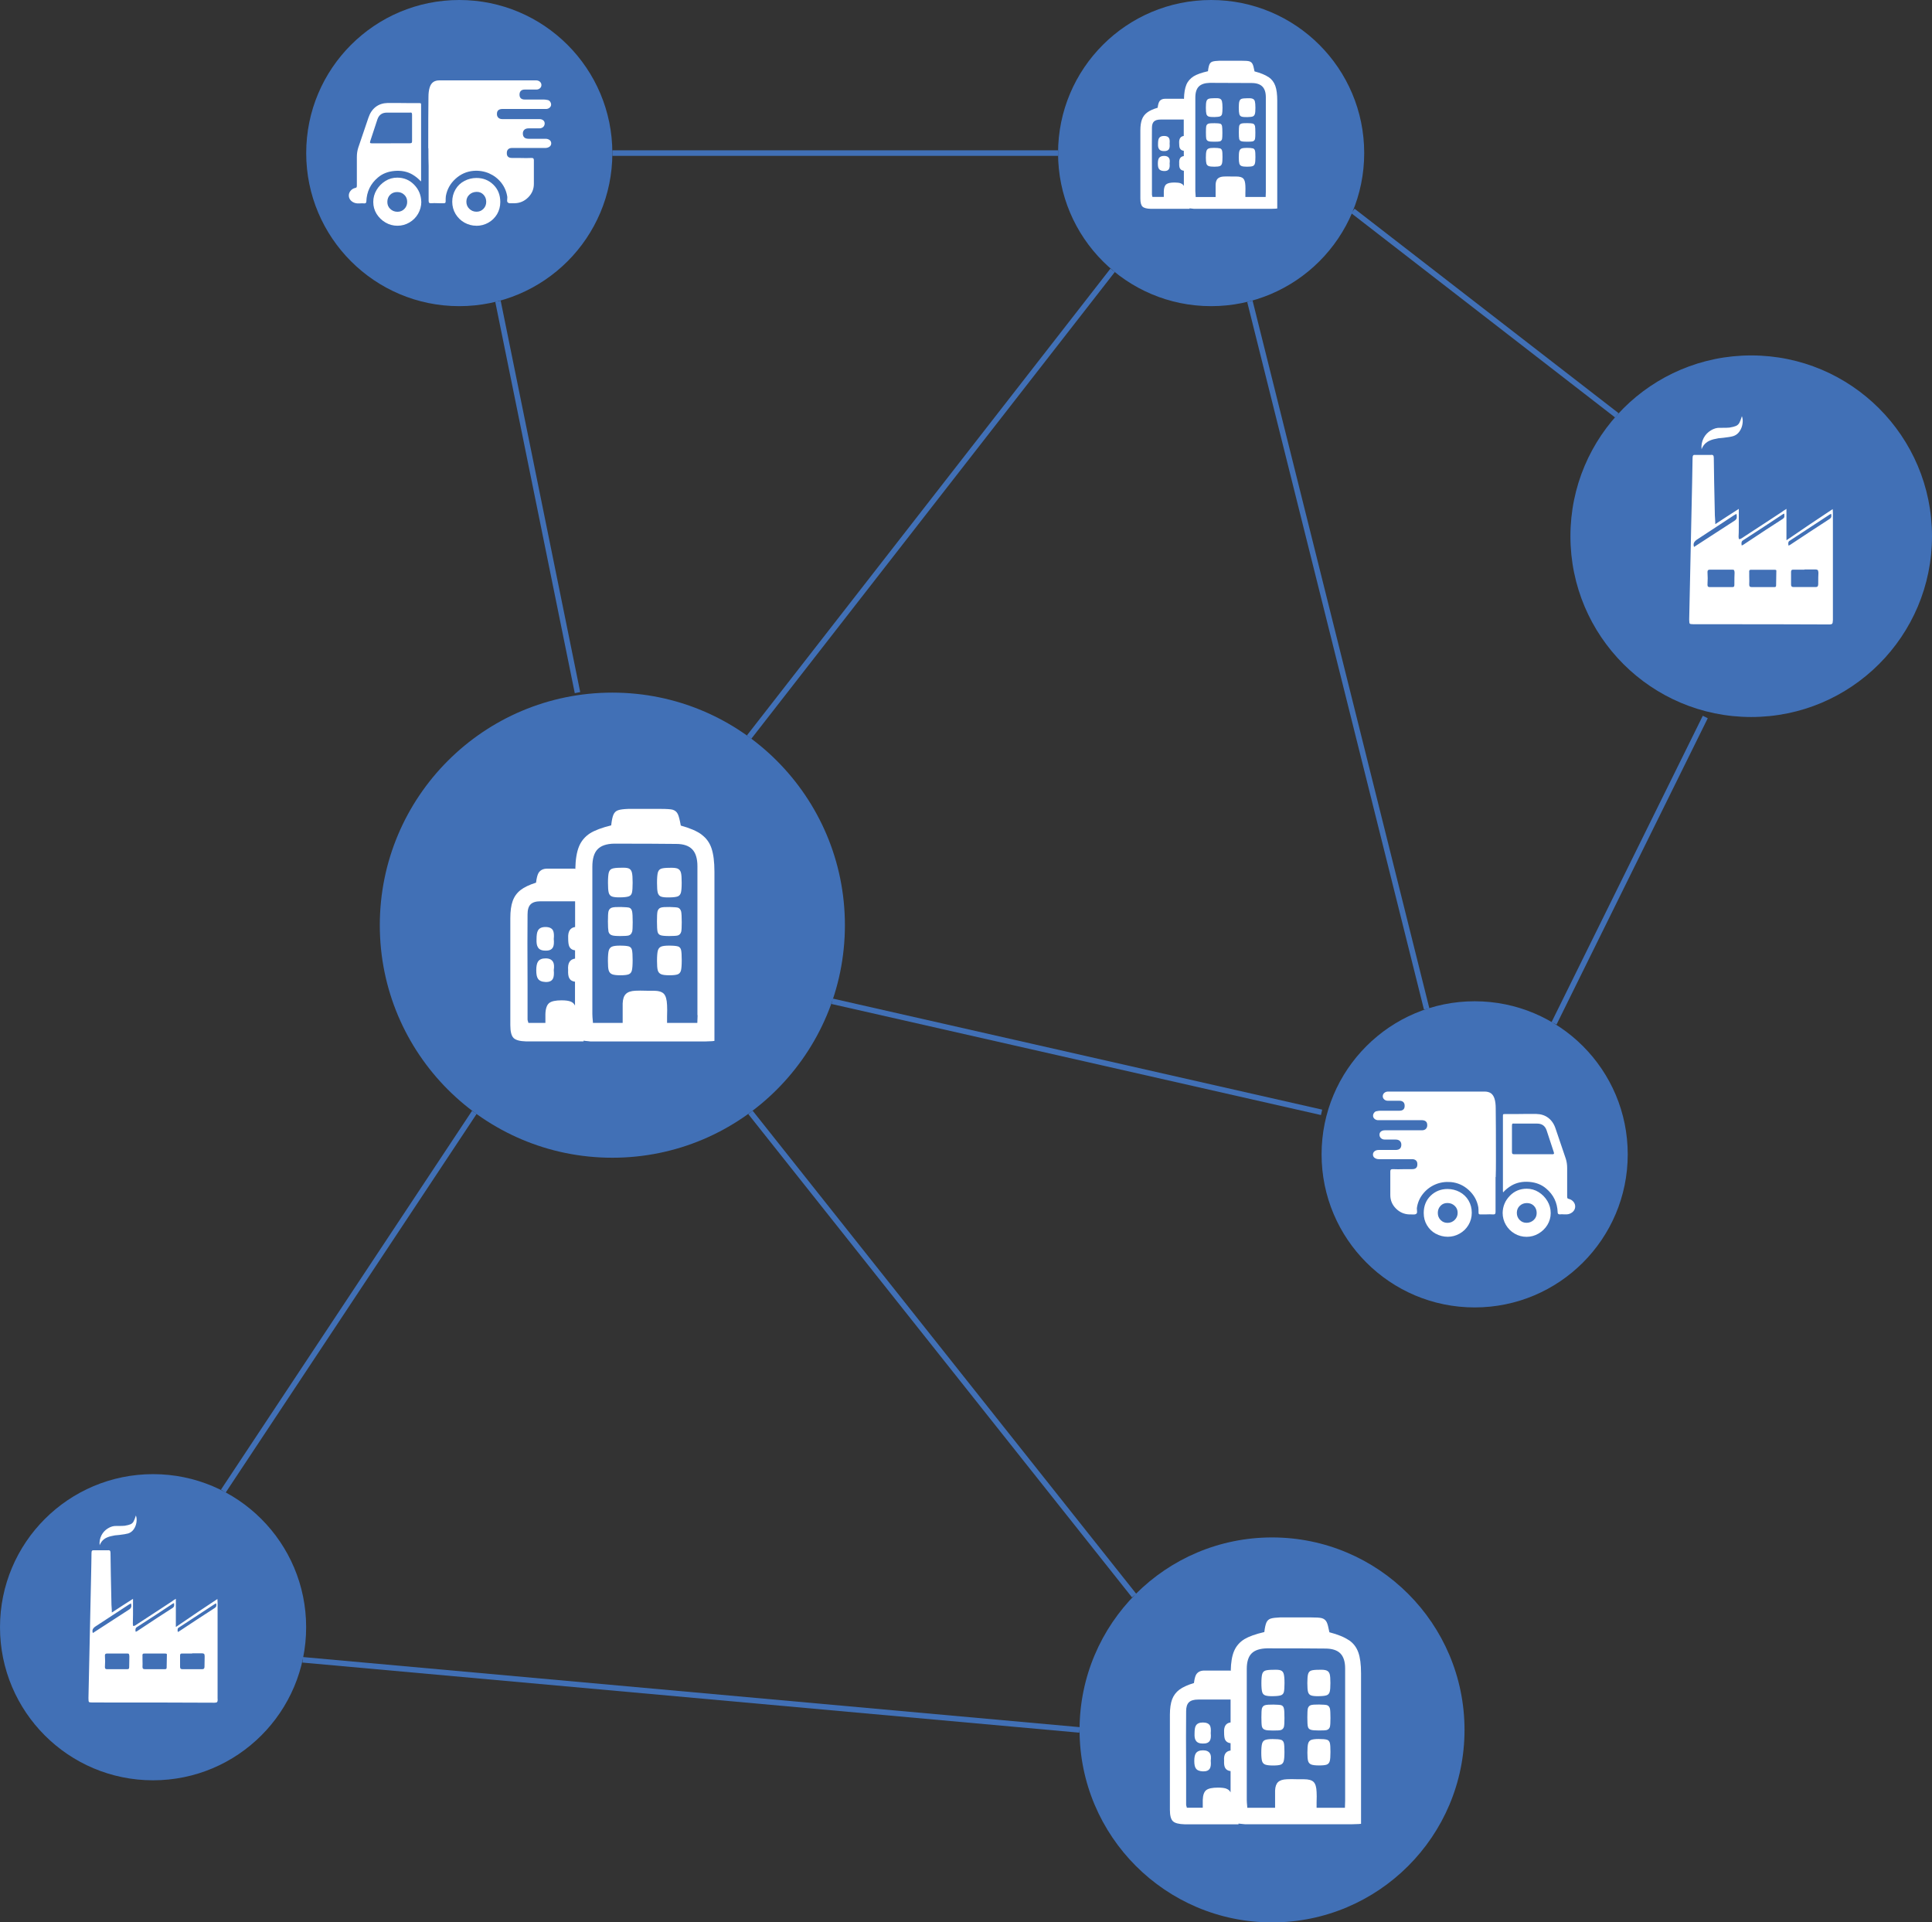 <?xml version="1.0" encoding="UTF-8"?> <svg xmlns="http://www.w3.org/2000/svg" id="Ebene_2" data-name="Ebene 2" viewBox="0 0 348.6 346.85"><rect x="0" y="0" width="348.6" height="346.85" fill="#333333" stroke="none"/><defs><style> .cls-1 { fill: #fff; } .cls-2, .cls-3 { fill: #4170b6; } .cls-3, .cls-4 { stroke: #4170b6; stroke-miterlimit: 10; } .cls-4 { fill: none; } </style></defs><g id="Ebene_1-2" data-name="Ebene 1"><circle class="cls-2" cx="110.49" cy="166.93" r="41.96"></circle><circle class="cls-2" cx="82.87" cy="27.62" r="27.62"></circle><circle class="cls-2" cx="218.53" cy="27.62" r="27.62"></circle><circle class="cls-2" cx="315.98" cy="96.75" r="32.62"></circle><circle class="cls-2" cx="229.52" cy="312.13" r="34.73"></circle><circle class="cls-2" cx="266.08" cy="208.28" r="27.62"></circle><circle class="cls-2" cx="27.62" cy="293.6" r="27.62"></circle><line class="cls-3" x1="104.2" y1="124.97" x2="89.85" y2="54.35"></line><line class="cls-4" x1="135.16" y1="133" x2="200.76" y2="48.77"></line><line class="cls-4" x1="238.46" y1="200.7" x2="150.14" y2="180.66"></line><line class="cls-4" x1="204.64" y1="287.9" x2="135.4" y2="200.7"></line><line class="cls-4" x1="40.29" y1="269.05" x2="85.59" y2="200.7"></line><line class="cls-4" x1="110.49" y1="27.62" x2="190.91" y2="27.62"></line><line class="cls-4" x1="244.11" y1="38.06" x2="291.74" y2="74.94"></line><line class="cls-4" x1="307.69" y1="129.37" x2="280.4" y2="184.65"></line><line class="cls-4" x1="54.61" y1="299.48" x2="194.79" y2="312.13"></line><line class="cls-4" x1="225.52" y1="54.35" x2="257.42" y2="182.05"></line><path class="cls-1" d="m126.56,150.57c.86.62,1.47,1.45,1.82,2.49.35,1.04.53,2.45.53,4.24v30.51l-.43.05c-.54.03-.96.05-1.25.05h-20.69l-.43-.05c-.38-.03-.65-.06-.81-.1v.14h-10.39c-1.12-.03-1.87-.24-2.25-.62s-.58-1.15-.58-2.3v-19.31c0-1.28.14-2.31.43-3.11.29-.8.76-1.45,1.41-1.96.65-.51,1.59-.96,2.8-1.34.1-.8.24-1.37.43-1.72.32-.54.85-.81,1.58-.81h4.89l.19.05c.03-1.69.25-3.03.65-4.02s1.06-1.79,1.99-2.4c.86-.54,2.14-1.02,3.83-1.44.1-.89.23-1.54.41-1.94.18-.4.45-.66.84-.79.38-.13.99-.21,1.82-.24h5.84c1.09,0,1.8.05,2.16.14.45.13.77.4.96.81.16.32.34,1.01.53,2.06,1.63.45,2.88.98,3.74,1.61Zm-23.62,30.13c.38.14.65.39.81.74v-4.31c-.51-.06-.86-.29-1.05-.67-.16-.32-.22-.8-.19-1.44-.1-1.25.32-1.93,1.25-2.06v-1.49c-.51-.06-.86-.3-1.05-.72-.13-.29-.19-.78-.19-1.48-.06-1.21.35-1.88,1.25-2.01v-4.64h-6.23c-.83,0-1.43.18-1.8.55-.37.37-.55.97-.55,1.8-.03,2.81-.03,7.02,0,12.65v6.32c0,.1.03.24.1.43l.05.19h3.07v-1.58c.03-.99.26-1.65.67-1.99s1.17-.5,2.25-.5c.7,0,1.25.07,1.63.22Zm-3.16-7.16c.19.32.24.81.14,1.49.06.7.02,1.21-.14,1.53-.22.45-.68.65-1.36.62-.69-.03-1.14-.24-1.37-.62-.19-.29-.29-.78-.29-1.49s.1-1.21.29-1.53c.26-.42.72-.62,1.39-.62s1.09.21,1.34.62Zm-2.73-2.64c-.19-.29-.27-.77-.24-1.44,0-.73.08-1.25.24-1.53.22-.45.68-.67,1.37-.67s1.14.21,1.36.62c.16.32.21.83.14,1.53.06.7.02,1.2-.14,1.49-.22.45-.69.65-1.39.62-.67,0-1.12-.21-1.34-.62Zm28.79,12.26v-26.87c0-1.37-.31-2.39-.93-3.04-.62-.65-1.59-.98-2.9-.98-2.49-.03-6.23-.05-11.21-.05-1.37.03-2.37.37-2.99,1.03-.62.65-.93,1.7-.93,3.14v26.54c0,.32.03.81.1,1.49v.14h5.37v-3.5c.03-.8.22-1.37.58-1.72.35-.35.91-.54,1.68-.58.48-.03,1.21-.03,2.2,0h1.1c.89,0,1.52.18,1.87.55.35.37.54,1.05.58,2.04.03.48.03,1.18,0,2.11v1.1h5.46l.05-1.39Zm-12.41-26.47c.29.11.48.35.58.72.1.37.14.98.14,1.84s-.04,1.46-.12,1.8-.26.56-.55.67c-.29.11-.78.18-1.49.19-.7.02-1.21-.03-1.53-.14-.32-.11-.53-.34-.62-.69-.1-.35-.14-.95-.14-1.8s.05-1.45.14-1.82c.1-.37.29-.61.6-.72.3-.11.81-.17,1.51-.17.7-.03,1.2,0,1.49.12Zm.62,11.43c-.1.35-.3.58-.62.67-.22.06-.73.1-1.51.1s-1.29-.05-1.51-.14c-.32-.1-.53-.32-.62-.67-.06-.32-.1-.93-.1-1.84s.03-1.51.1-1.8c.1-.35.3-.57.6-.67.3-.1.84-.13,1.63-.12.78.02,1.28.06,1.51.12.29.1.46.34.53.72.06.29.1.93.1,1.92,0,.86-.03,1.44-.1,1.73Zm-.6,2.63c.3.1.5.31.58.65s.12.95.12,1.84-.05,1.52-.14,1.87-.29.58-.58.69c-.29.11-.78.17-1.49.17s-1.2-.06-1.51-.19c-.3-.13-.5-.36-.6-.69s-.14-.9-.14-1.7c0-.86.05-1.48.14-1.84.1-.37.29-.61.58-.74.29-.13.77-.19,1.44-.19.77,0,1.3.05,1.6.14Zm8.81-14.03c.3.13.5.37.6.72.1.35.14.96.14,1.82s-.05,1.46-.14,1.8c-.1.34-.28.56-.55.67-.27.11-.77.18-1.49.19-.72.02-1.23-.03-1.53-.14-.3-.11-.5-.34-.6-.69-.1-.35-.14-.95-.14-1.8s.05-1.45.14-1.82c.1-.37.29-.61.58-.72.29-.11.78-.17,1.49-.17.7-.03,1.21.02,1.51.14Zm.65,11.4c-.1.35-.3.58-.62.67-.22.06-.73.1-1.51.1s-1.3-.05-1.56-.14c-.32-.1-.51-.32-.58-.67-.06-.29-.1-.89-.1-1.82s.03-1.53.1-1.82c.1-.35.29-.57.58-.67.29-.1.82-.13,1.6-.12.78.02,1.28.06,1.51.12.29.1.48.34.58.72.06.32.1.96.1,1.92,0,.86-.03,1.44-.1,1.73Zm-.6,2.63c.3.1.5.31.58.65s.12.95.12,1.84-.05,1.52-.14,1.87c-.1.35-.29.58-.58.69-.29.11-.78.17-1.49.17s-1.21-.06-1.51-.19c-.3-.13-.5-.36-.6-.69-.1-.34-.14-.9-.14-1.7,0-.86.05-1.48.14-1.84.1-.37.29-.61.58-.74.29-.13.77-.19,1.44-.19.77,0,1.3.05,1.6.14Z"></path><path class="cls-1" d="m75.94,32.73c-.42-.47-.93-.89-1.54-1.25-.92-.53-1.98-.74-3.19-.64s-2.22.5-3.02,1.19c-1.33,1.11-2.03,2.56-2.09,4.34,0,.22-.12.33-.38.33-.2-.03-.47-.03-.83,0h-.42c-.39-.03-.73-.16-1.02-.39-.29-.24-.46-.53-.5-.88-.04-.35.05-.67.27-.96.22-.29.51-.48.88-.56.14-.03.22-.07.25-.15.03-.07.04-.17.04-.31v-5.13c0-.58.08-1.14.25-1.67l1.84-5.42c.28-.83.71-1.48,1.31-1.94.6-.46,1.32-.69,2.17-.71.85-.01,2.12,0,3.81.02h1.88c.14,0,.23.02.27.04.04.03.06.11.06.25v13.68l-.04.17Zm-5.42-6.88h3.42c.17,0,.28-.03.33-.08.06-.05.08-.17.08-.33v-4.75c0-.17-.03-.28-.08-.33-.06-.06-.17-.07-.33-.04h-4.13c-.86,0-1.43.4-1.71,1.21l-1.29,3.92c-.06.17-.06.28-.02.33.04.06.15.08.31.08h3.42Zm5.5,10.55c0,.78-.2,1.5-.58,2.17-.39.67-.92,1.2-1.58,1.58-.67.39-1.38.58-2.15.58s-1.48-.19-2.15-.58c-.67-.39-1.2-.91-1.61-1.56-.4-.65-.6-1.37-.6-2.15s.2-1.5.6-2.17c.4-.67.93-1.2,1.58-1.61s1.37-.61,2.15-.61c1.19,0,2.21.42,3.04,1.27.83.85,1.26,1.87,1.29,3.06Zm-6.13.04c0,.5.17.92.52,1.25.35.34.77.51,1.27.52s.92-.15,1.27-.5c.35-.35.52-.78.52-1.29s-.17-.94-.52-1.27c-.35-.34-.78-.5-1.29-.5s-.94.17-1.27.5c-.33.33-.5.76-.5,1.29Zm7.38-9.68c0-4.11.01-7.2.04-9.26,0-.67.07-1.23.21-1.69s.35-.79.65-1c.29-.21.67-.31,1.15-.31h17.39c.28,0,.51.08.69.23.18.15.28.35.29.58.01.24-.07.44-.25.6-.18.17-.41.25-.69.25h-2.09c-.28,0-.5.07-.67.23s-.25.38-.25.69c0,.58.32.88.96.88h3.46c.14,0,.35.03.63.08.2.03.35.13.48.31.12.18.18.37.17.56s-.1.36-.25.5c-.15.14-.34.22-.56.25h-7.92c-.67,0-1.01.26-1.04.79-.03.31.04.56.21.75.17.19.42.29.75.29h6.67c.31,0,.55.07.73.23.18.15.26.36.25.6-.02.25-.11.45-.29.61-.18.15-.41.23-.69.23h-1.92c-.33,0-.59.08-.77.25s-.27.39-.27.67c0,.64.35.96,1.04.96h3.04c.31,0,.55.08.75.23s.29.35.29.6-.1.45-.31.6-.47.23-.77.23h-6.01c-.28,0-.5.07-.67.23s-.25.37-.25.65c-.03.61.28.92.92.92h1.17c1.06.03,1.85.03,2.38,0,.17,0,.28.03.33.11.06.07.08.17.08.31v4.25c0,.95-.34,1.76-1.02,2.44-.68.68-1.49,1.04-2.44,1.06h-.33c-.42.03-.69.01-.81-.06-.12-.07-.19-.15-.21-.25-.02-.1-.02-.23,0-.42.01-.18.02-.31.02-.39-.14-.97-.51-1.84-1.1-2.59-.6-.75-1.34-1.31-2.21-1.69-.88-.37-1.81-.52-2.82-.44-1.22.11-2.3.59-3.23,1.44-.93.85-1.51,1.88-1.73,3.11-.03.22-.04.54-.04.96,0,.11-.02.2-.06.25-.04.05-.13.08-.27.08h-.79c-.7-.03-1.21-.03-1.54,0-.17,0-.28-.03-.33-.1-.06-.07-.08-.19-.08-.36v-6.3c-.03-.72-.04-1.78-.04-3.17Zm8.67,13.97c-.75,0-1.46-.19-2.13-.56-.67-.37-1.2-.9-1.61-1.56-.4-.67-.6-1.41-.6-2.21s.19-1.54.58-2.21c.39-.67.92-1.18,1.61-1.54.68-.36,1.41-.54,2.19-.54,1.19,0,2.21.4,3.04,1.21.83.81,1.25,1.85,1.25,3.13,0,.8-.2,1.53-.58,2.19-.39.65-.92,1.17-1.58,1.54-.67.38-1.39.56-2.17.56Zm-1.79-4.34c0,.5.17.93.52,1.27.35.35.77.53,1.27.54s.92-.15,1.27-.5c.35-.35.52-.78.52-1.29s-.17-.95-.5-1.29c-.33-.35-.76-.52-1.27-.5s-.95.19-1.29.52c-.35.33-.52.75-.52,1.25Z"></path><path class="cls-1" d="m271.18,214.98v-13.68c0-.14.02-.22.06-.25.04-.03.13-.04.27-.04h1.88c1.7-.03,2.97-.03,3.81-.02.85.02,1.57.25,2.17.71.6.46,1.04,1.11,1.31,1.94l1.84,5.42c.17.53.25,1.09.25,1.67v5.13c0,.14.02.24.04.31.03.07.11.12.25.15.36.08.65.27.88.56.22.29.31.61.27.96-.04.35-.21.64-.5.88-.29.23-.63.37-1.02.39h-.42c-.36-.03-.64-.03-.83,0-.25,0-.38-.11-.38-.33-.06-1.78-.75-3.22-2.09-4.34-.81-.69-1.81-1.09-3.02-1.19s-2.27.12-3.19.64c-.61.36-1.13.78-1.54,1.25l-.04-.17Zm8.88-6.71c.17,0,.27-.03.31-.08.04-.05.04-.17-.02-.33l-1.29-3.92c-.28-.81-.85-1.21-1.71-1.21h-4.13c-.17-.03-.28-.01-.33.04-.06.05-.08.17-.08.33v4.75c0,.17.03.28.08.33.06.06.17.08.33.08h3.42s3.42,0,3.42,0Zm-7.63,7.48c.83-.85,1.85-1.27,3.04-1.27.78,0,1.49.2,2.15.61s1.18.94,1.58,1.61c.4.67.6,1.39.6,2.17,0,.78-.2,1.49-.6,2.15-.4.65-.94,1.17-1.61,1.56-.67.39-1.38.58-2.15.58s-1.48-.19-2.15-.58c-.67-.39-1.19-.92-1.58-1.58-.39-.67-.58-1.39-.58-2.17.03-1.19.46-2.22,1.29-3.06Zm4.34,1.82c-.33-.34-.76-.5-1.27-.5s-.95.17-1.29.5c-.35.33-.52.76-.52,1.27s.17.94.52,1.29c.35.35.77.51,1.27.5s.92-.19,1.27-.52c.35-.33.52-.75.52-1.25s-.17-.96-.5-1.29Zm-6.92-5.21v6.3c0,.17-.03.29-.08.36-.05.07-.17.1-.33.1-.33-.03-.85-.03-1.54,0h-.79c-.14,0-.23-.03-.27-.08-.04-.05-.06-.14-.06-.25,0-.42-.01-.74-.04-.96-.22-1.23-.8-2.26-1.73-3.11-.93-.85-2.01-1.33-3.23-1.44-1-.08-1.94.06-2.82.44-.88.38-1.61.94-2.21,1.69-.6.75-.97,1.61-1.1,2.59,0,.08,0,.21.02.39.02.18.02.32,0,.42-.01.1-.08.18-.21.25-.13.07-.4.09-.81.06h-.33c-.95-.03-1.76-.38-2.44-1.06-.68-.68-1.02-1.49-1.02-2.44v-4.25c0-.14.03-.24.08-.31.06-.07.17-.11.33-.11.53.03,1.32.03,2.38,0h1.17c.64,0,.95-.31.92-.92,0-.28-.08-.5-.25-.65s-.39-.23-.67-.23h-6.01c-.31,0-.56-.08-.77-.23s-.31-.35-.31-.6.1-.45.29-.6.44-.23.75-.23h3.04c.7,0,1.04-.32,1.04-.96,0-.27-.09-.5-.27-.67s-.44-.25-.77-.25h-1.92c-.28,0-.51-.07-.69-.23-.18-.15-.28-.36-.29-.61-.01-.25.07-.45.25-.6.18-.15.42-.23.73-.23h6.67c.33,0,.58-.1.75-.29.17-.2.24-.44.21-.75-.03-.53-.38-.79-1.04-.79h-7.92c-.22-.03-.41-.11-.56-.25-.15-.14-.24-.31-.25-.5s.04-.38.17-.56c.13-.18.29-.29.48-.31.28-.06.49-.08.63-.08h3.46c.64,0,.96-.29.96-.88,0-.31-.08-.54-.25-.69s-.39-.23-.67-.23h-2.09c-.28,0-.51-.08-.69-.25-.18-.17-.26-.37-.25-.6.02-.24.11-.43.29-.58.18-.15.41-.23.69-.23h17.39c.47,0,.86.11,1.15.31.29.21.51.54.65,1s.21,1.02.21,1.69c.03,2.06.04,5.14.04,9.26,0,1.39-.01,2.45-.04,3.17Zm-10.8,10.24c-.67-.37-1.19-.89-1.58-1.54-.39-.65-.58-1.38-.58-2.19,0-1.28.42-2.32,1.25-3.13.83-.8,1.85-1.21,3.04-1.21.78,0,1.51.18,2.19.54.68.36,1.22.88,1.61,1.54.39.67.58,1.41.58,2.21s-.2,1.54-.6,2.21c-.4.67-.94,1.19-1.61,1.56-.67.38-1.38.56-2.13.56s-1.5-.19-2.17-.56Zm3.44-5.02c-.35-.34-.78-.51-1.29-.52s-.94.15-1.27.5c-.33.35-.5.78-.5,1.29s.17.94.52,1.29c.35.35.77.51,1.27.5s.92-.19,1.27-.54c.35-.35.52-.77.52-1.27,0-.5-.17-.92-.52-1.25Z"></path><path class="cls-1" d="m330.71,111.94c0,.28-.04.48-.11.58-.07.1-.25.15-.53.15-5.46-.03-13.63-.04-24.52-.04-.38,0-.6-.04-.66-.11-.06-.07-.1-.32-.1-.75l.53-24.67c0-.51.01-1.27.04-2.25.02-.99.04-1.72.04-2.21,0-.23.04-.39.11-.47.07-.09.21-.11.42-.09h2.77c.2-.03.34,0,.42.09.08.09.11.24.11.47.02,2.35.09,5.76.19,10.25v.09c.05.69.08,1.22.08,1.59,1.39-.92,2.8-1.83,4.24-2.75v3.22c0,.8-.01,1.39-.04,1.76,0,.29.04.44.11.47.07.03.21-.01.42-.13,1.09-.71,2.7-1.77,4.85-3.17l2.42-1.59c.18-.14.46-.33.84-.56v5.66c2.95-2.03,5.73-3.9,8.34-5.62.02.17.04.4.04.69v19.39Zm-17.36-18.47c.05-.19.04-.44-.04-.75l-.45.26c-1.47.97-3.69,2.43-6.67,4.38-.25.17-.43.36-.53.56-.1.2-.1.46,0,.77l3.11-2.02c1.84-1.2,3.24-2.1,4.17-2.7.23-.14.37-.31.42-.49Zm-6.33-12.42c-.07-.71.05-1.39.38-2.02.3-.57.73-1.03,1.29-1.37.56-.34,1.11-.5,1.67-.47h.42c.58,0,1.01-.01,1.29-.04.53-.09.92-.19,1.17-.3.25-.12.45-.29.59-.54s.3-.65.47-1.22c.15.4.19.86.11,1.37-.07.51-.26.98-.55,1.39-.29.42-.66.69-1.12.84-.4.12-1,.21-1.78.3l-.91.09c-.66.11-1.15.24-1.48.39-.73.29-1.25.82-1.55,1.59Zm5.95,22.22c0-.17-.03-.3-.09-.39-.06-.09-.17-.11-.32-.09h-4.09c-.13,0-.22.03-.28.09-.06.06-.1.16-.1.3.05.77.05,1.54,0,2.32,0,.17.03.29.1.34.06.06.16.09.28.09h4.13c.12,0,.21-.03.27-.09.05-.06.07-.17.07-.34,0-1,.01-1.74.04-2.23Zm8.98-10c.02-.11.02-.27,0-.47v-.13l-.23.09c-2.27,1.52-4.68,3.09-7.2,4.72-.15.09-.25.21-.28.36s-.03.35.02.58l.23-.09c3.18-2.12,5.58-3.69,7.2-4.72.15-.11.24-.23.27-.34Zm-1.44,9.87c.02-.14.01-.24-.04-.28-.05-.04-.15-.06-.3-.06h-4.17c-.31-.03-.43.13-.38.47v.73c.02.66.02,1.14,0,1.46,0,.17.03.29.09.36.06.07.19.11.36.11h4.06c.13,0,.21-.02.27-.06.05-.04.07-.13.07-.28l.04-2.45Zm9.91-9.87c.04-.14.03-.33-.02-.56l-.27.13-7.12,4.67c-.18.09-.28.2-.32.34-.04.14-.03.34.02.6l.27-.13,3.57-2.36c1.59-1.03,2.78-1.8,3.56-2.32.18-.12.28-.24.32-.39Zm-2.33,10c0-.2-.04-.34-.11-.41-.08-.07-.2-.11-.38-.11h-2.01v.04h-2.04c-.25-.03-.38.1-.38.39v2.27c0,.17.03.29.1.36.06.07.17.11.32.11h4.06c.15,0,.26-.04.32-.13.06-.09.1-.21.1-.39,0-.94.01-1.66.04-2.14Z"></path><path class="cls-1" d="m39.28,306.57c0,.26-.03.43-.1.52-.07.09-.23.13-.48.13-4.91-.03-12.25-.04-22.05-.04-.34,0-.54-.03-.6-.1-.06-.06-.09-.29-.09-.67l.48-22.18c0-.46.01-1.14.04-2.02.02-.89.03-1.55.03-1.99,0-.2.03-.35.1-.42.07-.08.19-.1.37-.08h2.49c.18-.03.31,0,.37.08.07.08.1.22.1.42.02,2.11.08,5.18.17,9.22v.08c.05.62.07,1.09.07,1.43,1.25-.82,2.52-1.65,3.82-2.47v2.89c0,.72-.01,1.25-.03,1.58,0,.26.03.4.1.42.07.03.19-.01.37-.12.98-.64,2.43-1.59,4.36-2.85l2.18-1.43c.16-.13.41-.3.75-.5v5.09c2.66-1.83,5.16-3.51,7.5-5.05.02.16.03.36.03.62v17.43Zm-15.61-16.6c.05-.17.04-.39-.03-.67l-.41.23c-1.32.87-3.32,2.19-6,3.93-.23.15-.39.32-.48.5-.09.18-.09.41,0,.69l2.79-1.81c1.66-1.08,2.91-1.89,3.75-2.43.21-.13.33-.28.37-.44Zm-5.69-11.17c-.07-.64.05-1.25.34-1.81.27-.51.66-.93,1.16-1.23.5-.31,1-.45,1.5-.43h.37c.52,0,.91-.01,1.16-.04.48-.08.83-.17,1.05-.27.23-.1.4-.26.53-.48s.27-.59.43-1.1c.14.36.17.77.1,1.24-.07.46-.23.88-.49,1.25-.26.37-.6.62-1,.75-.36.1-.9.19-1.6.27l-.82.08c-.59.1-1.03.22-1.33.35-.66.26-1.12.73-1.4,1.43Zm5.35,19.98c0-.16-.03-.27-.08-.35-.06-.08-.16-.1-.29-.08h-3.68c-.11,0-.2.03-.26.08-.06.05-.09.14-.09.27.05.7.05,1.39,0,2.08,0,.16.03.26.09.31.06.05.14.08.26.08h3.72c.11,0,.19-.03.24-.08.04-.05.07-.15.07-.31,0-.9.01-1.57.03-2Zm8.08-8.99c.02-.1.02-.24,0-.42v-.12l-.21.08c-2.04,1.36-4.2,2.78-6.48,4.24-.14.08-.22.19-.26.33s-.03.32.02.52l.21-.08c2.86-1.9,5.02-3.32,6.48-4.24.14-.1.21-.21.24-.31Zm-1.3,8.87c.02-.13.01-.21-.04-.25-.04-.04-.14-.06-.27-.06h-3.75c-.27-.03-.39.12-.34.43v.65c.02.59.02,1.03,0,1.31,0,.15.03.26.08.33.06.06.17.1.32.1h3.65c.11,0,.19-.02.24-.06.04-.04.07-.12.07-.25l.04-2.2Zm8.91-8.87c.03-.13.03-.3-.02-.5l-.24.12-6.41,4.2c-.16.08-.26.18-.29.31-.03.13-.03.31.02.54l.24-.12,3.21-2.12c1.43-.93,2.5-1.62,3.2-2.08.16-.1.26-.22.29-.35Zm-2.1,8.99c0-.18-.03-.3-.1-.37-.07-.06-.18-.1-.34-.1h-1.81v.04h-1.84c-.23-.03-.34.09-.34.35v2.04c0,.15.03.26.09.33.06.06.15.1.29.1h3.65c.14,0,.23-.04.29-.11.06-.08.09-.19.09-.35,0-.85.01-1.49.03-1.93Z"></path><path class="cls-1" d="m243.39,295.93c.81.55,1.37,1.29,1.7,2.22.33.92.49,2.18.49,3.77v27.15l-.4.04c-.51.03-.9.04-1.17.04h-19.38l-.4-.04c-.36-.03-.61-.06-.76-.08v.13h-9.73c-1.05-.03-1.75-.21-2.11-.56s-.54-1.02-.54-2.04v-17.18c0-1.14.14-2.06.4-2.77.27-.71.71-1.29,1.32-1.75.61-.45,1.49-.85,2.62-1.19.09-.71.22-1.22.4-1.53.3-.48.79-.72,1.48-.72h4.58l.18.04c.03-1.51.23-2.7.61-3.58s.99-1.59,1.86-2.13c.81-.48,2-.91,3.59-1.28.09-.8.22-1.37.38-1.73.16-.35.43-.59.78-.7.36-.11.93-.18,1.7-.21h5.47c1.02,0,1.69.04,2.02.13.42.11.72.36.9.72.15.28.31.89.49,1.83,1.53.4,2.69.87,3.5,1.43Zm-22.11,26.81c.36.13.61.35.76.66v-3.84c-.48-.06-.81-.25-.99-.6-.15-.28-.21-.71-.18-1.28-.09-1.11.3-1.72,1.17-1.83v-1.32c-.48-.06-.81-.27-.99-.64-.12-.25-.18-.7-.18-1.32-.06-1.08.33-1.68,1.17-1.79v-4.13h-5.83c-.78,0-1.34.16-1.68.49-.34.33-.51.86-.51,1.6-.03,2.5-.03,6.25,0,11.25v5.63c0,.08.03.21.09.38l.04.17h2.87v-1.41c.03-.88.24-1.47.63-1.77s1.09-.45,2.11-.45c.66,0,1.17.06,1.53.19Zm-2.96-6.37c.18.28.22.72.14,1.32.06.62.01,1.08-.14,1.36-.21.4-.64.58-1.28.56-.64-.03-1.07-.21-1.28-.56-.18-.25-.27-.7-.27-1.32s.09-1.08.27-1.36c.24-.37.67-.56,1.3-.56s1.02.19,1.26.56Zm-2.56-2.34c-.18-.25-.25-.68-.22-1.28,0-.65.07-1.11.22-1.36.21-.4.64-.6,1.28-.6s1.07.19,1.28.56c.15.28.19.74.14,1.36.06.63.01,1.07-.14,1.32-.21.4-.64.58-1.3.56-.63,0-1.05-.19-1.26-.56Zm26.95,10.91v-23.91c0-1.22-.29-2.12-.87-2.71-.58-.58-1.49-.87-2.71-.87-2.33-.03-5.83-.04-10.5-.04-1.28.03-2.22.33-2.8.92-.58.58-.87,1.51-.87,2.79v23.61c0,.28.03.72.09,1.32v.13h5.02v-3.11c.03-.71.21-1.22.54-1.53.33-.31.85-.48,1.57-.51.45-.03,1.14-.03,2.06,0h1.03c.84,0,1.42.16,1.75.49.33.33.51.93.54,1.81.03.43.03,1.05,0,1.87v.98h5.11l.04-1.23Zm-11.62-23.55c.27.1.45.31.54.64.09.33.14.87.14,1.64s-.04,1.3-.11,1.6-.25.5-.51.6c-.27.1-.73.16-1.39.17-.66.02-1.14-.03-1.44-.13-.3-.1-.49-.3-.58-.62-.09-.31-.14-.84-.14-1.6s.05-1.29.14-1.62c.09-.33.28-.54.56-.64.28-.1.76-.15,1.41-.15.66-.03,1.12,0,1.39.11Zm.58,10.17c-.09.31-.28.51-.58.6-.21.06-.68.08-1.41.08s-1.2-.04-1.41-.13c-.3-.08-.49-.28-.58-.6-.06-.28-.09-.83-.09-1.64s.03-1.34.09-1.6c.09-.31.28-.51.56-.6.28-.08.79-.12,1.52-.11.73.01,1.2.05,1.41.11.27.09.43.3.49.64.06.25.09.82.09,1.7,0,.77-.03,1.28-.09,1.53Zm-.56,2.34c.28.09.46.28.54.58s.11.85.11,1.64-.05,1.35-.14,1.66-.27.52-.54.62c-.27.1-.73.15-1.39.15s-1.13-.06-1.41-.17c-.28-.11-.47-.32-.56-.62s-.14-.8-.14-1.51c0-.77.05-1.31.14-1.64.09-.33.27-.55.54-.66.27-.11.72-.17,1.35-.17.72,0,1.22.04,1.5.13Zm8.25-12.49c.28.11.47.33.56.64.09.31.13.85.13,1.62s-.04,1.3-.13,1.6c-.09.3-.26.5-.52.6-.25.1-.72.16-1.39.17-.67.02-1.15-.03-1.43-.13-.28-.1-.47-.3-.56-.62-.09-.31-.13-.84-.13-1.6s.04-1.29.13-1.62c.09-.33.27-.54.54-.64.27-.1.73-.15,1.39-.15.66-.03,1.13.01,1.41.13Zm.61,10.14c-.09.31-.28.51-.58.6-.21.06-.68.08-1.41.08s-1.22-.04-1.46-.13c-.3-.08-.48-.28-.54-.6-.06-.25-.09-.79-.09-1.62s.03-1.36.09-1.62c.09-.31.27-.51.54-.6.27-.08.77-.12,1.5-.11.73.01,1.2.05,1.41.11.27.09.45.3.54.64.06.28.09.85.09,1.7,0,.77-.03,1.28-.09,1.53Zm-.56,2.34c.28.09.46.28.54.58s.11.85.11,1.64-.04,1.35-.13,1.66c-.09.31-.27.52-.54.62-.27.1-.73.15-1.39.15s-1.13-.06-1.41-.17c-.28-.11-.47-.32-.56-.62-.09-.3-.13-.8-.13-1.51,0-.77.04-1.31.13-1.64.09-.33.27-.55.54-.66.27-.11.72-.17,1.35-.17.72,0,1.22.04,1.5.13Z"></path><path class="cls-1" d="m228.89,13.9c.58.4.98.92,1.22,1.59.24.66.35,1.56.35,2.7v19.43l-.29.03c-.36.02-.64.03-.83.03h-13.87l-.29-.03c-.26-.02-.44-.04-.55-.06v.09h-6.97c-.75-.02-1.25-.15-1.51-.4s-.39-.73-.39-1.46v-12.3c0-.81.1-1.47.29-1.98.19-.51.51-.92.95-1.25.44-.33,1.06-.61,1.88-.85.06-.51.16-.87.29-1.1.21-.35.57-.52,1.06-.52h3.27l.13.03c.02-1.08.17-1.93.43-2.56s.71-1.14,1.33-1.53c.58-.35,1.43-.65,2.57-.91.06-.57.16-.98.27-1.24.12-.25.3-.42.56-.5.26-.08.66-.13,1.22-.15h3.92c.73,0,1.21.03,1.44.09.3.08.51.25.64.52.11.2.22.64.35,1.31,1.09.29,1.93.63,2.5,1.02Zm-15.83,19.19c.26.09.44.25.55.47v-2.75c-.34-.04-.58-.18-.71-.43-.11-.2-.15-.51-.13-.91-.06-.79.21-1.23.83-1.31v-.95c-.34-.04-.58-.19-.71-.46-.09-.18-.13-.5-.13-.94-.04-.77.24-1.2.83-1.28v-2.96h-4.17c-.56,0-.96.12-1.2.35-.25.23-.37.62-.37,1.14-.02,1.79-.02,4.47,0,8.05v4.03c0,.06.02.15.06.27l.03.12h2.05v-1.01c.02-.63.17-1.05.45-1.27s.78-.32,1.51-.32c.47,0,.83.05,1.09.14Zm-2.12-4.56c.13.2.16.52.1.95.04.45.01.77-.1.98-.15.29-.45.42-.91.4-.46-.02-.77-.15-.92-.4-.13-.18-.19-.5-.19-.95s.06-.77.19-.98c.17-.26.48-.4.93-.4s.73.13.9.4Zm-1.83-1.68c-.13-.18-.18-.49-.16-.91,0-.47.05-.79.16-.98.15-.28.45-.43.92-.43s.76.13.91.4c.11.2.14.53.1.98.04.45.01.76-.1.95-.15.29-.46.42-.93.4-.45,0-.75-.13-.9-.4Zm19.29,7.81v-17.11c0-.88-.21-1.52-.63-1.94-.42-.42-1.06-.63-1.94-.63-1.67-.02-4.17-.03-7.51-.03-.92.02-1.59.24-2.01.66-.42.42-.63,1.08-.63,2v16.9c0,.2.02.52.06.95v.09h3.6v-2.23c.02-.51.15-.87.39-1.1.24-.22.61-.35,1.12-.37.32-.02.81-.02,1.48,0h.74c.6,0,1.02.12,1.25.35.24.23.36.67.39,1.3.02.31.02.75,0,1.34v.7h3.66l.03-.88Zm-8.31-16.86c.19.07.32.22.39.46.06.23.1.63.1,1.17s-.03.93-.08,1.14-.18.36-.37.43c-.19.07-.53.11-1,.12-.47.01-.81-.02-1.03-.09-.21-.07-.35-.22-.42-.44-.06-.22-.1-.6-.1-1.14s.03-.93.1-1.16c.06-.23.2-.39.4-.46.2-.07.54-.11,1.01-.11.47-.02.8,0,1,.08Zm.42,7.28c-.07.22-.2.37-.42.43-.15.04-.49.06-1.01.06s-.86-.03-1.01-.09c-.21-.06-.35-.2-.42-.43-.04-.2-.06-.59-.06-1.17s.02-.96.06-1.14c.07-.22.2-.36.4-.43.2-.06.57-.09,1.09-.08.52,0,.86.04,1.01.08.19.06.31.21.35.46.04.18.06.59.06,1.22,0,.55-.02.91-.06,1.1Zm-.4,1.68c.2.06.33.2.39.41s.08.61.08,1.17-.03.97-.1,1.19-.19.37-.39.44c-.19.07-.53.11-1,.11s-.81-.04-1.01-.12c-.2-.08-.34-.23-.4-.44s-.1-.57-.1-1.08c0-.55.03-.94.1-1.17.06-.23.19-.39.39-.47.19-.08.51-.12.96-.12.51,0,.87.03,1.07.09Zm5.91-8.94c.2.08.34.23.4.46.06.22.1.61.1,1.16s-.03.93-.1,1.14c-.07.21-.19.36-.37.43-.18.07-.51.11-1,.12-.48.01-.82-.02-1.03-.09-.2-.07-.34-.22-.4-.44-.06-.22-.1-.6-.1-1.14s.03-.93.1-1.16c.07-.23.19-.39.39-.46.19-.07.53-.11,1-.11.47-.02.81,0,1.01.09Zm.43,7.26c-.06.22-.2.37-.42.43-.15.04-.49.06-1.01.06s-.87-.03-1.04-.09c-.21-.06-.34-.2-.39-.43-.04-.18-.06-.57-.06-1.16s.02-.98.06-1.16c.06-.22.19-.36.39-.43.19-.06.55-.09,1.07-.08.52,0,.86.04,1.01.08.19.06.32.21.39.46.04.2.06.61.06,1.22,0,.55-.02.91-.06,1.1Zm-.4,1.68c.2.06.33.2.39.41s.08.61.08,1.17-.03.97-.1,1.19c-.07.22-.19.37-.39.44-.19.07-.53.11-1,.11s-.81-.04-1.01-.12c-.2-.08-.34-.23-.4-.44-.06-.21-.1-.57-.1-1.08,0-.55.03-.94.1-1.17.07-.23.19-.39.39-.47.19-.08.51-.12.96-.12.51,0,.87.03,1.07.09Z"></path></g></svg> 